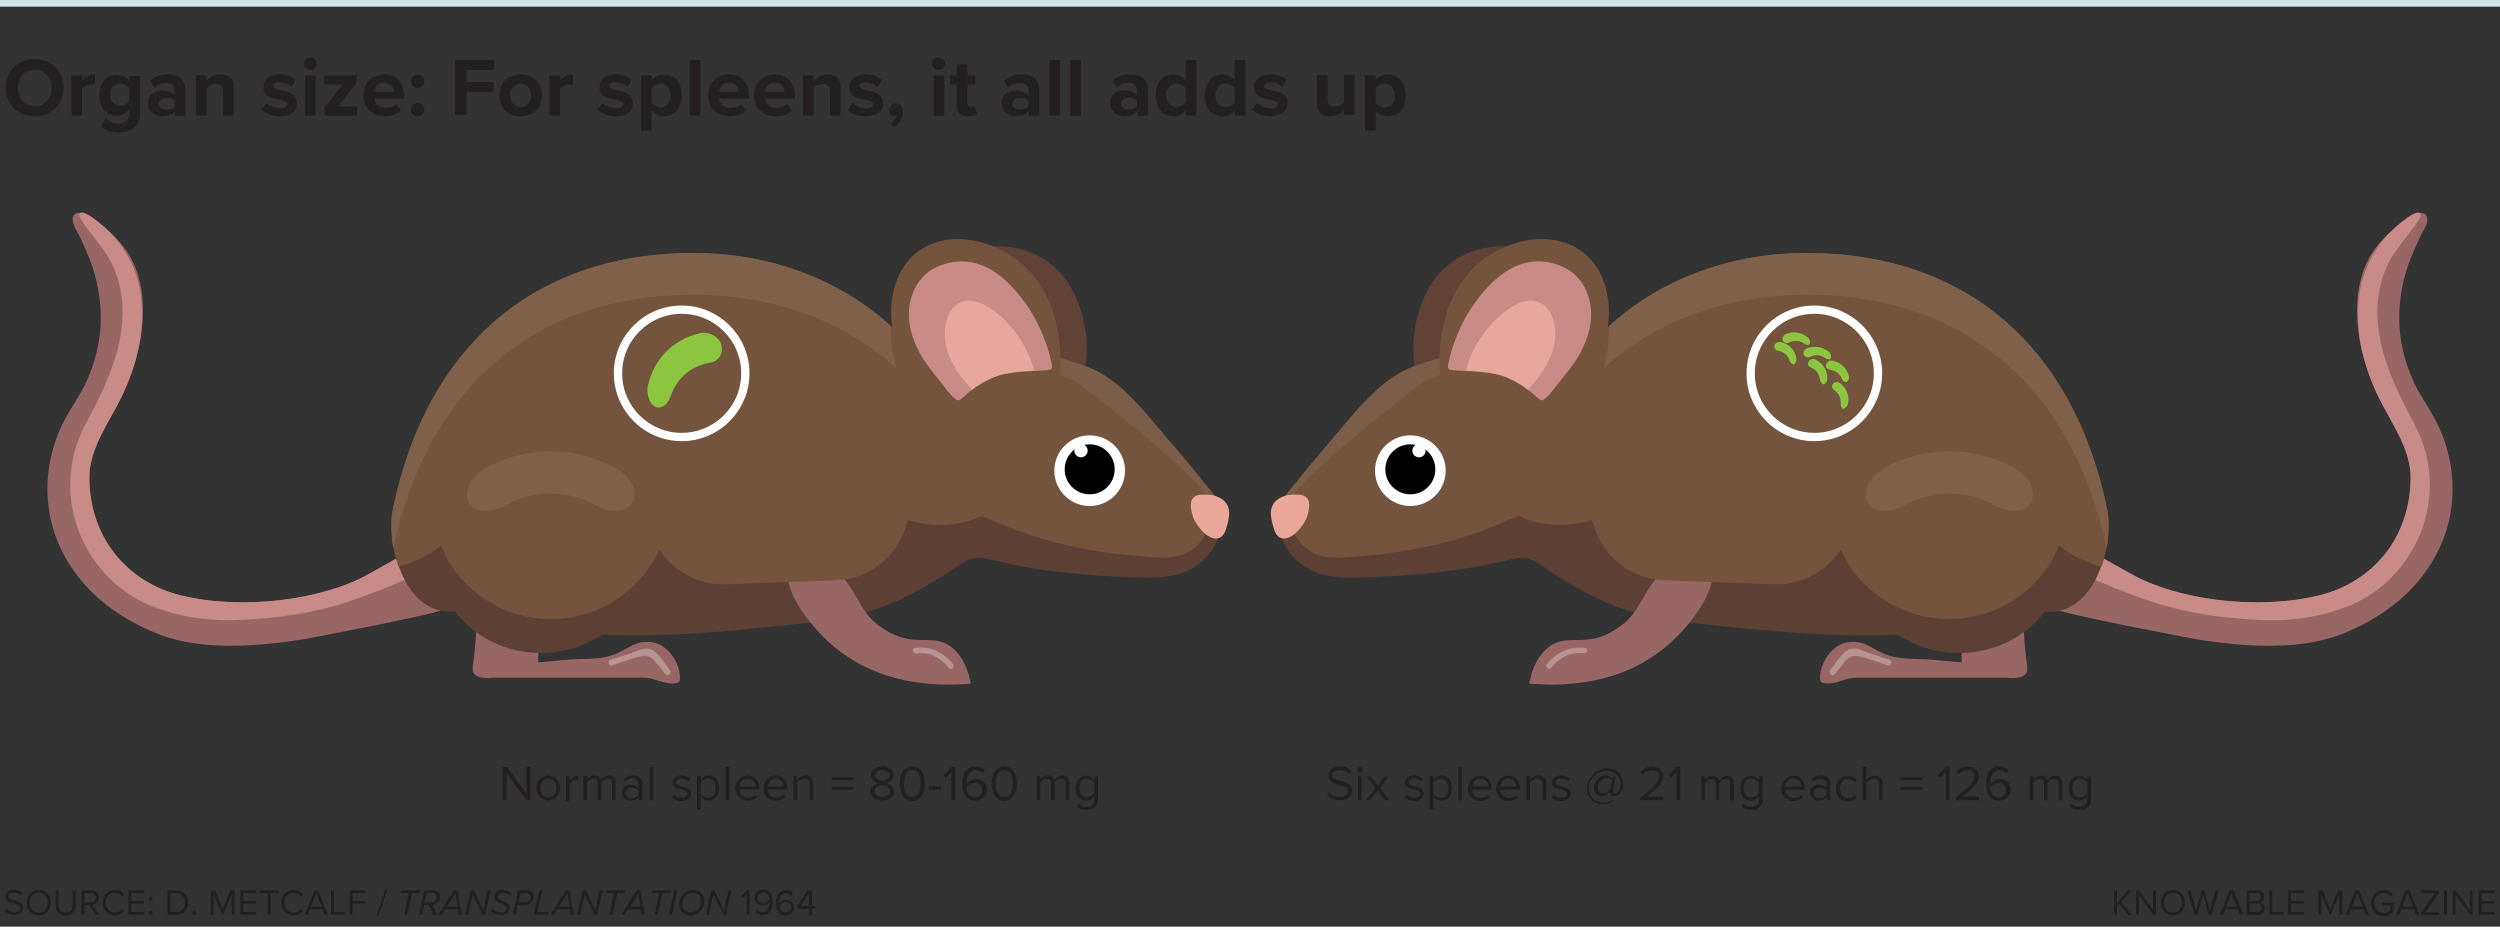 <?xml version="1.0" encoding="utf-8"?>
<!-- Generator: Adobe Illustrator 23.0.4, SVG Export Plug-In . SVG Version: 6.00 Build 0)  -->
<svg version="1.1" xmlns="http://www.w3.org/2000/svg" xmlns:xlink="http://www.w3.org/1999/xlink" x="0px" y="0px"
	 viewBox="0 0 750 278" style="enable-background:new 0 0 750 278;" xml:space="preserve">
<rect x="0" y="0" width="750" height="278" fill="#333333" stroke="none"/>
<style type="text/css">
	.st0{fill:#996666;}
	.st1{fill:#C98B88;}
	.st2{fill:#604237;}
	.st3{fill:#5C4036;}
	.st4{fill:#7B5E49;}
	.st5{fill:#74543D;}
	.st6{opacity:0.3;}
	.st7{fill:#FFFFFF;}
	.st8{fill:#826047;}
	.st9{fill:#806049;}
	.st10{fill:#E7A79E;}
	.st11{fill:#EAA799;}
	.st12{fill:#8CC63F;}
	.st13{fill:none;stroke:#FFFFFF;stroke-width:2.489;stroke-miterlimit:10;}
	.st14{fill:none;stroke:#D0E5E6;stroke-width:2;stroke-miterlimit:10;}
	.st15{fill:#231F20;}
</style>
<g id="image">
	<g id="right_mouse">
		<g id="base">
			<path class="st0" d="M727.9,64.7c-2-3.4-10.6,4.8-12,6.1c-4.6,4.2-7.3,9.8-8.3,16c-1.7,10.9,1.2,22.4,5.9,32.2
				c3.7,7.7,9.8,15.6,9.7,24.5c-0.2,18.1-11.6,31.1-27.4,35.1c-18.7,4.6-42.9,1.4-56.6-6.5l-17.2-9.6c0,0-5.1,20.2-5.1,20.2
				c-0.3,1.1,39.8,8.7,42.7,9.2c4.7,0.7,9.5,1.3,14.2,1.6c9.7,0.6,19.7,0.2,28.8-3.3c7.4-2.9,14.3-7.1,20-12.7
				c5.4-5.4,9.5-12,11.6-19.4c0.4-1.5,0.8-3,1-4.5c1.5-8.9,0-18.3-4-26.5c-2-4-4.7-7.7-6.7-11.7c-2-4.2-3.5-8.7-4.2-13.4
				c-0.2-1-0.3-2.1-0.4-3.1c-0.5-6.5,0.4-13.1,2.5-19.2c1-2.9,2.3-5.8,3.6-8.6C726.8,69.4,729,66.6,727.9,64.7z"/>
			<path class="st1" d="M726,63.9c1.8,1.1-7.1,9.8-9.6,15.3c-6.4,13.6-2.2,27.7,4,40.4c2.5,5.3,5.7,10.1,7.2,15.8
				c1.6,6,1.8,12.5,0.4,18.6c-2.6,11.5-10.6,21.8-21.2,26.8c-8.5,4-18.7,5.6-28,5.2c-9.9-0.4-19.4-1.5-29-4.2
				c-10.3-2.9-20-7.4-29.8-11.4l2-7.9l17.2,9.6c13.7,7.8,37.9,11.1,56.6,6.5c15.9-3.9,27.2-17,27.4-35.1c0.1-8.9-6-16.9-9.7-24.5
				c-4.7-9.8-7.3-20.5-5.6-31.4c1-6.2,3.7-11.7,8-16.8C716.9,69.6,724.2,62.7,726,63.9z"/>
			<path class="st0" d="M607.3,185.7c0,0-0.7,2.6,0.9,14.5c0.5,4.1-6,3.1-6,3.1c-8.1,0-16.2,0-24.4,0c-5.2,0-10.4,0-15.5,0
				c-1.8,0-3.6,0-5.4,0c-3.2,0-6.2,2.1-9.4,1.7c-0.5-0.1-1-0.2-1.3-0.6c-0.2-0.3-0.2-0.8-0.2-1.1c0.1-4.5,3.5-9.8,8.2-10.6
				c2.2-0.3,4.1-0.1,6.1,0.9c1.6,0.8,3,1.7,4.6,2.4c4.2,1.9,8.8,1.6,13.3,1.8c3.4,0.2,6.9,0.7,10.3,0.9v-5.9"/>
			<path class="st2" d="M470.2,109.4c-3.1,6-8.1,10.9-14,14.3c-6.5,3.8-15,7.4-22.6,3.3c-6.1-3.2-8.5-11.2-9.3-17.5
				c-1.1-7.9,0.6-16.8,4.7-23.7c6.6-11,20.4-14.7,32-9.7c0.2,0.1,0.5,0.2,0.7,0.3c10.1,4.8,13.1,16.6,11,26
				C472.2,104.9,471.3,107.2,470.2,109.4z"/>
			<path class="st3" d="M615.1,124.9c-7.5,0-14,7-17,17c-3.2-1-6.7-1.6-10.4-1.6c-7.4,0-14.3,2.4-19.6,6.3l-142-37.1
				c-6,1.7-9.5,4.5-13.5,9.4c-3.4,4.1-27.1,28.7-28.4,32.7c-2.8,8.5,3.2,17.8,11.4,20.4c4.5,1.4,9.2,1.4,13.9,1.2
				c9.9-0.3,20.1-1.1,30-2.6c5.1-0.8,10.2-2,15.3-3.1c4.7-0.9,7.6,2.2,11.3,4.6c6.4,4.1,13,7.8,20.1,10.3c9.3,3.3,19.3,4.3,29.1,5.3
				c17.4,1.8,36.5,3.6,54,2.7l0,0c5.2,3.4,11.5,5.5,18.4,5.5c10.8,0,20.2-5,25.8-12.5c0.5,0.1,1,0.1,1.6,0.1
				c10.3,0,17.5-11.9,17.5-28.1C632.5,150,617.2,124.9,615.1,124.9z"/>
		</g>
		<g id="coat">
			<path class="st0" d="M498.9,170.8c0,0-3.2,3.8-5.5,7.8c-2.1,3.6-3.6,6.5-6.8,8.9c-7.4,5.5-11.4,4.2-16.6,4.6
				c-9.7,0.8-11.2,13-11.2,13c0,0.1,6.3,0.3,6.7,0.3c17.4-0.1,31.9-6,42.5-20.1c2.7-3.6,5.8-8.6,5.7-13.3"/>
			<path class="st4" d="M386.6,156.5l50.5-36.2c-0.2-2-0.5-4.1-0.7-6.1c-0.2-1.4,0.4-7.4-1.5-7.6c-0.3,0-0.6,0-0.8,0.1
				c-1.3,0.4-2.6,0.8-3.9,1.2c-3.5,1.1-7,2.1-10.2,3.9c-2.8,1.6-5.4,3.6-7.8,5.9c-4.7,4.4-8.7,9.5-12.8,14.3c-3.4,4-6.8,7.9-10,12
				c-1.7,2.2-4.4,4.8-5.3,7.5c-1.9,6,1.7,5.6,1.7,5.6L386.6,156.5z"/>
			<path class="st5" d="M632,152.1c-10.1-48-42.1-76.2-90-76.2c-23.9,0-44.8,8.5-59.7,22.3c1.5-9.4-1.5-20.1-10.6-24.5
				c-0.2-0.1-0.5-0.2-0.7-0.3c-7.8-3.4-16.9-1.3-23.9,3c-7.4,4.6-12.1,12.2-14,20.7c-1,4.4-1.6,10-1,15.3c-2.3,0.8-4.4,1.8-6.3,3.1
				l0,0c-0.1,0.1-0.2,0.1-0.3,0.2c-1,0.7-1.9,1.4-2.8,2.2c-9.9,7.7-22.3,17.7-30.7,26c-3.7,3.7-6.8,8-5,13.4c1.1,3.1,3,6.1,5.8,7.9
				c4.4,2.9,9.8,2,14.8,1.7c5.5-0.4,11.1-1.1,16.5-2.1c8.7-1.6,18.6-4.4,27.5-8.4c1.4-0.5,2.7-1,3.9-1.7c3.5,1.8,7.8,2.8,12.6,2.8
				c3.4,0,6.6-0.6,9.4-1.5l0.6,1.6c2.7,9.2,11.1,16.2,21.2,16.5l32.9,1.2c8.3,0.3,15.7-3.9,20-10.4c5.5,12.2,18,20.8,32.5,20.8
				c15,0,27.8-9.1,33-22c3.7,2.9,8.1,5.1,12.8,6.3C632.5,163.5,633.3,158.2,632,152.1z"/>
			<g class="st6">
				<g>
					<path class="st7" d="M465.3,200.4c2.4-3,5.9-5,9.8-4.4c1,0.2,1.5-1.5,0.4-1.6c-4.5-0.6-8.6,1.3-11.4,4.8
						C463.4,200,464.6,201.2,465.3,200.4L465.3,200.4z"/>
				</g>
			</g>
			<g class="st6">
				<g>
					<path class="st7" d="M550.4,202.3c0.9-1.1,1.8-2.2,2.7-3.4c1.4-1.7,2.4-2.4,4.7-2c2.8,0.6,5.7,1.8,8.5,2.7
						c1.1,0.3,1.6-1.4,0.5-1.7c-2-0.7-4.1-1.3-6.1-2c-1.5-0.5-3.4-1.5-5.1-1.3c-2.7,0.3-4.9,4.5-6.5,6.4
						C548.4,201.9,549.6,203.2,550.4,202.3L550.4,202.3z"/>
				</g>
			</g>
		</g>
		<g id="hip">
			<path class="st8" d="M598.5,151.7c-8.4-4.9-18.9-4.9-27.4,0c-3.3,1.8-7.6,2.3-10.2-0.1l0,0c-2.6-2.3-1.2-7.9,3.9-10.9
				c12.3-7.1,27.7-7.1,40,0c5.1,2.9,6.4,8.6,3.9,10.9c0,0,0,0,0,0C606.1,154,601.7,153.5,598.5,151.7z"/>
		</g>
		<g id="back_hi">
			<path class="st9" d="M632,152.1c-10.1-48-42.1-76.2-90-76.2c-23.8,0-44.5,8.4-59.3,22c0.1,4.3-0.5,8.5-1.6,12.6
				c15-13.8,36.3-22.1,60.9-22.1c47.9,0,79.9,28.2,90,76.2C632.6,161.1,632.8,155.8,632,152.1z"/>
		</g>
		<g id="ear">
			<path class="st1" d="M434.5,110.5c0-0.1-0.1-0.1-0.1-0.2c-0.2-0.6,0.4-2.2,0.5-2.8c0.4-1.8,0.9-3.6,1.6-5.3
				c1.9-5.3,4.8-10.3,8.5-14.6c5.9-6.9,13.9-11.9,23.7-7.6c4.9,2.1,7.8,6.7,8.5,12c0.7,5.4-1.2,10.9-4.1,15.6
				c-1.5,2.3-3.2,4.5-4.9,6.5c-0.9,1.1-4.3,6-5.7,6c-0.7,0-2.4-1.9-3.1-2.4c-1.1-0.8-2.3-1.7-3.5-2.4c-2.2-1.4-4.6-2.5-7.1-3
				c-4.1-0.9-8.3-0.9-12.5-1.2C435.6,111,434.9,111.1,434.5,110.5z"/>
			<path class="st10" d="M439.8,111.2c1.7-7.8,8.8-17.5,16.4-20.4c2.6-1,5.2-0.8,7.3,1c2,1.7,2.7,4.4,3,6.9c0.6,7.3-3.4,13-8.1,18.2
				c0,0-3-2.7-8.2-4.4C445.9,111.2,439.8,111.2,439.8,111.2z"/>
		</g>
		<g id="nose_eye">
			<path class="st11" d="M391.3,148.8c-0.6-0.3-1.2-0.4-2-0.4c-4.3-0.3-8.6,1.6-8,6.5c0.2,1.5,0.6,3,1.1,4.4c1.2,3.1,4,2.7,6.2,0.7
				c1.3-1.2,2.4-2.6,3.2-4.2C392.6,153.8,393.7,149.9,391.3,148.8z"/>
			<circle class="st7" cx="423.1" cy="141.2" r="10.6"/>
			<circle cx="423.1" cy="140.8" r="7.5"/>
			<circle class="st7" cx="425.7" cy="135.2" r="2"/>
		</g>
	</g>
	<g id="left_mouse">
		<path class="st0" d="M22.1,64.7c2-3.4,10.6,4.8,12,6.1c4.6,4.2,7.3,9.8,8.3,16c1.7,10.9-1.2,22.4-5.9,32.2
			c-3.7,7.7-9.8,15.6-9.7,24.5c0.2,18.1,11.6,31.1,27.4,35.1c18.7,4.6,42.9,1.4,56.6-6.5l17.2-9.6c0,0,5.1,20.2,5.1,20.2
			c0.3,1.1-39.8,8.7-42.7,9.2c-4.7,0.7-9.5,1.3-14.2,1.6c-9.7,0.6-19.7,0.2-28.8-3.3c-7.4-2.9-14.3-7.1-20-12.7
			c-5.4-5.4-9.5-12-11.6-19.4c-0.4-1.5-0.8-3-1-4.5c-1.5-8.9,0-18.3,4-26.5c2-4,4.7-7.7,6.7-11.7c2-4.2,3.5-8.7,4.2-13.4
			c0.2-1,0.3-2.1,0.4-3.1c0.5-6.5-0.4-13.1-2.5-19.2c-1-2.9-2.3-5.8-3.6-8.6C23.2,69.4,21,66.6,22.1,64.7z"/>
		<path class="st1" d="M24,63.9c-1.8,1.1,7.1,9.8,9.6,15.3c6.4,13.6,2.2,27.7-4,40.4c-2.5,5.3-5.7,10.1-7.2,15.8
			c-1.6,6-1.8,12.5-0.4,18.6c2.6,11.5,10.6,21.8,21.2,26.8c8.5,4,18.7,5.6,28,5.2c9.9-0.4,19.4-1.5,29-4.2
			c10.3-2.9,20-7.4,29.8-11.4l-2-7.9l-17.2,9.6c-13.7,7.8-37.9,11.1-56.6,6.5c-15.9-3.9-27.2-17-27.4-35.1c-0.1-8.9,6-16.9,9.7-24.5
			c4.7-9.8,7.3-20.5,5.6-31.4c-1-6.2-3.7-11.7-8-16.8C33.1,69.6,25.8,62.7,24,63.9z"/>
		<path class="st0" d="M142.7,185.7c0,0,0.7,2.6-0.9,14.5c-0.5,4.1,6,3.1,6,3.1c8.1,0,16.2,0,24.4,0c5.2,0,10.4,0,15.5,0
			c1.8,0,3.6,0,5.4,0c3.2,0,6.2,2.1,9.4,1.7c0.5-0.1,1-0.2,1.3-0.6c0.2-0.3,0.2-0.8,0.2-1.1c-0.1-4.5-3.5-9.8-8.2-10.6
			c-2.2-0.3-4.1-0.1-6.1,0.9c-1.6,0.8-3,1.7-4.6,2.4c-4.2,1.9-8.8,1.6-13.3,1.8c-3.4,0.2-6.9,0.7-10.3,0.9v-5.9"/>
		<path class="st2" d="M279.8,109.4c3.1,6,8.1,10.9,14,14.3c6.5,3.8,15,7.4,22.6,3.3c6.1-3.2,8.5-11.2,9.3-17.5
			c1.1-7.9-0.6-16.8-4.7-23.7c-6.6-11-20.4-14.7-32-9.7c-0.2,0.1-0.5,0.2-0.7,0.3c-10.1,4.8-13.1,16.6-11,26
			C277.8,104.9,278.7,107.2,279.8,109.4z"/>
		<path class="st3" d="M134.9,124.9c7.5,0,14,7,17,17c3.2-1,6.7-1.6,10.4-1.6c7.4,0,14.3,2.4,19.6,6.3l142-37.1
			c6,1.7,9.5,4.5,13.5,9.4c3.4,4.1,27.1,28.7,28.4,32.7c2.8,8.5-3.2,17.8-11.4,20.4c-4.5,1.4-9.2,1.4-13.9,1.2
			c-9.9-0.3-20.1-1.1-30-2.6c-5.1-0.8-10.2-2-15.3-3.1c-4.7-0.9-7.6,2.2-11.3,4.6c-6.4,4.1-13,7.8-20.1,10.3
			c-9.3,3.3-19.3,4.3-29.1,5.3c-17.4,1.8-36.5,3.6-54,2.7l0,0c-5.2,3.4-11.5,5.5-18.4,5.5c-10.8,0-20.2-5-25.8-12.5
			c-0.5,0.1-1,0.1-1.6,0.1c-10.3,0-17.5-11.9-17.5-28.1C117.5,150,132.8,124.9,134.9,124.9z"/>
		<path class="st0" d="M251.1,170.8c0,0,3.2,3.8,5.5,7.8c2.1,3.6,3.6,6.5,6.8,8.9c7.4,5.5,11.4,4.2,16.6,4.6
			c9.7,0.8,11.2,13,11.2,13c0,0.1-6.3,0.3-6.7,0.3c-17.4-0.1-31.9-6-42.5-20.1c-2.7-3.6-5.8-8.6-5.7-13.3"/>
		<path class="st4" d="M363.4,156.5l-50.5-36.2c0.2-2,0.5-4.1,0.7-6.1c0.2-1.4-0.4-7.4,1.5-7.6c0.3,0,0.6,0,0.8,0.1
			c1.3,0.4,2.6,0.8,3.9,1.2c3.5,1.1,7,2.1,10.2,3.9c2.8,1.6,5.4,3.6,7.8,5.9c4.7,4.4,8.7,9.5,12.8,14.3c3.4,4,6.8,7.9,10,12
			c1.7,2.2,4.4,4.8,5.3,7.5c1.9,6-1.7,5.6-1.7,5.6L363.4,156.5z"/>
		<path class="st5" d="M118,152.1c10.1-48,42.1-76.2,90-76.2c23.9,0,44.8,8.5,59.7,22.3c-1.5-9.4,1.5-20.1,10.6-24.5
			c0.2-0.1,0.5-0.2,0.7-0.3c7.8-3.4,16.9-1.3,23.9,3c7.4,4.6,12.1,12.2,14,20.7c1,4.4,1.6,10,1,15.3c2.3,0.8,4.4,1.8,6.3,3.1l0,0
			c0.1,0.1,0.2,0.1,0.3,0.2c1,0.7,1.9,1.4,2.8,2.2c9.9,7.7,22.3,17.7,30.7,26c3.7,3.7,6.8,8,5,13.4c-1.1,3.1-3,6.1-5.8,7.9
			c-4.4,2.9-9.8,2-14.8,1.7c-5.5-0.4-11.1-1.1-16.5-2.1c-8.7-1.6-18.6-4.4-27.5-8.4c-1.4-0.5-2.7-1-3.9-1.7
			c-3.5,1.8-7.8,2.8-12.6,2.8c-3.4,0-6.6-0.6-9.4-1.5l-0.6,1.6c-2.7,9.2-11.1,16.2-21.2,16.5l-32.9,1.2c-8.3,0.3-15.7-3.9-20-10.4
			c-5.5,12.2-18,20.8-32.5,20.8c-15,0-27.8-9.1-33-22c-3.7,2.9-8.1,5.1-12.8,6.3C117.5,163.5,116.7,158.2,118,152.1z"/>
		<g class="st6">
			<g>
				<path class="st7" d="M285.9,199.2c-2.8-3.5-6.9-5.5-11.4-4.8c-1.1,0.2-0.6,1.8,0.4,1.6c3.9-0.6,7.4,1.4,9.8,4.4
					C285.4,201.2,286.6,200,285.9,199.2L285.9,199.2z"/>
			</g>
		</g>
		<g class="st6">
			<g>
				<path class="st7" d="M200.9,201c-1.5-1.9-3.7-6.1-6.5-6.4c-1.5-0.2-3.2,0.7-4.6,1.2c-2.2,0.7-4.4,1.4-6.6,2.1
					c-1.1,0.3-0.6,2.1,0.5,1.7c2.8-0.9,5.6-2.1,8.5-2.7c2-0.4,3.2,0.1,4.4,1.6c1,1.2,2,2.5,3,3.7C200.4,203.2,201.6,201.9,200.9,201
					L200.9,201z"/>
			</g>
		</g>
		<path class="st8" d="M151.5,151.7c8.4-4.9,18.9-4.9,27.4,0c3.3,1.8,7.6,2.3,10.2-0.1l0,0c2.6-2.3,1.2-7.9-3.9-10.9
			c-12.3-7.1-27.7-7.1-40,0c-5.1,2.9-6.4,8.6-3.9,10.9c0,0,0,0,0,0C143.9,154,148.3,153.5,151.5,151.7z"/>
		<path class="st9" d="M118,152.1c10.1-48,42.1-76.2,90-76.2c23.8,0,44.5,8.4,59.3,22c-0.1,4.3,0.5,8.5,1.6,12.6
			c-15-13.8-36.3-22.1-60.9-22.1c-47.9,0-79.9,28.2-90,76.2C117.4,161.1,117.2,155.8,118,152.1z"/>
		<path class="st1" d="M315.5,110.5c0-0.1,0.1-0.1,0.1-0.2c0.2-0.6-0.4-2.2-0.5-2.8c-0.4-1.8-0.9-3.6-1.6-5.3
			c-1.9-5.3-4.8-10.3-8.5-14.6c-5.9-6.9-13.9-11.9-23.7-7.6c-4.9,2.1-7.8,6.7-8.5,12c-0.7,5.4,1.2,10.9,4.1,15.6
			c1.5,2.3,3.2,4.5,4.9,6.5c0.9,1.1,4.3,6,5.7,6c0.7,0,2.4-1.9,3.1-2.4c1.1-0.8,2.3-1.7,3.5-2.4c2.2-1.4,4.6-2.5,7.1-3
			c4.1-0.9,8.3-0.9,12.5-1.2C314.4,111,315.1,111.1,315.5,110.5z"/>
		<path class="st10" d="M310.2,111.2c-1.7-7.8-8.8-17.5-16.4-20.4c-2.6-1-5.2-0.8-7.3,1c-2,1.7-2.7,4.4-3,6.9
			c-0.6,7.3,3.4,13,8.1,18.2c0,0,3-2.7,8.2-4.4C304.1,111.2,310.2,111.2,310.2,111.2z"/>
		<path class="st11" d="M358.7,148.8c0.6-0.3,1.2-0.4,2-0.4c4.3-0.3,8.6,1.6,8,6.5c-0.2,1.5-0.6,3-1.1,4.4c-1.2,3.1-4,2.7-6.2,0.7
			c-1.3-1.2-2.4-2.6-3.2-4.2C357.4,153.8,356.3,149.9,358.7,148.8z"/>
		<circle class="st7" cx="326.9" cy="141.2" r="10.6"/>
		<circle cx="326.9" cy="140.8" r="7.5"/>
		<circle class="st7" cx="324.3" cy="135.2" r="2"/>
	</g>
	<g id="spleens">
		<g>
			<path class="st12" d="M201.2,118.9c1.8-5.5,6.2-9.2,11.9-10.1c2.1-0.3,3.8-2.2,3.4-4.8c0,0,0,0,0,0c-0.3-2.6-3.5-4.8-6.7-4
				c-7.9,1.9-13.6,7.7-15.4,15.6c-0.7,3.2,0.9,6.3,2.7,6.6c0,0,0,0,0,0C198.9,122.6,200.5,120.9,201.2,118.9z"/>
		</g>
		<circle class="st13" cx="204.5" cy="112" r="19.1"/>
		<circle class="st13" cx="544.3" cy="112" r="19.1"/>
		<g>
			<path class="st12" d="M536.9,108.2c-0.5-1.6-1.9-2.8-3.6-3c-0.6-0.1-1.1-0.7-1-1.4l0,0c0.1-0.8,1.1-1.4,2-1.2
				c2.4,0.6,4.1,2.3,4.6,4.7c0.2,0.9-0.3,1.9-0.8,2l0,0C537.6,109.3,537.1,108.8,536.9,108.2z"/>
		</g>
		<g>
			<path class="st12" d="M552.2,121.2c0.2-1.7-0.6-3.3-2-4.2c-0.5-0.3-0.8-1.1-0.4-1.7c0,0,0,0,0,0c0.4-0.7,1.5-0.9,2.3-0.3
				c1.9,1.5,2.8,3.8,2.3,6.1c-0.2,0.9-1,1.6-1.5,1.5c0,0,0,0,0,0C552.4,122.5,552.2,121.8,552.2,121.2z"/>
		</g>
		<g>
			<path class="st12" d="M541.3,103.1c-1.4-1-3.1-1.1-4.7-0.3c-0.6,0.3-1.3,0.1-1.7-0.5c0,0,0,0,0,0c-0.4-0.7,0-1.8,0.9-2.1
				c2.2-0.9,4.6-0.5,6.5,1c0.7,0.6,0.9,1.7,0.5,2.1l0,0C542.5,103.6,541.9,103.5,541.3,103.1z"/>
		</g>
		<g>
			<path class="st12" d="M547.6,107.4c-1.4-1-3.1-1.1-4.7-0.3c-0.6,0.3-1.3,0.1-1.7-0.5l0,0c-0.4-0.7,0-1.8,0.9-2.1
				c2.2-0.9,4.6-0.5,6.5,1c0.7,0.6,0.9,1.7,0.5,2.1c0,0,0,0,0,0C548.8,107.9,548.1,107.8,547.6,107.4z"/>
		</g>
		<g>
			<path class="st12" d="M552.6,113.7c-0.6-1.6-2-2.6-3.7-2.8c-0.6-0.1-1.2-0.6-1.1-1.4l0,0c0.1-0.8,1-1.5,1.9-1.3
				c2.4,0.4,4.2,2.1,4.9,4.4c0.3,0.9-0.2,1.9-0.7,2l0,0C553.3,114.7,552.8,114.2,552.6,113.7z"/>
		</g>
		<g>
			<path class="st12" d="M546,113.9c-0.2-1.7-1.2-3.1-2.8-3.7c-0.6-0.2-1-0.9-0.7-1.6c0,0,0,0,0,0c0.3-0.7,1.3-1.2,2.2-0.7
				c2.2,1.1,3.5,3.1,3.5,5.6c0,1-0.7,1.8-1.2,1.8c0,0,0,0,0,0C546.4,115.1,546.1,114.5,546,113.9z"/>
		</g>
	</g>
</g>
<g id="text">
	<line class="st14" x1="0" y1="1" x2="750" y2="1"/>
	<g>
		<path class="st15" d="M10.4,17.7c5,0,8.7,3.6,8.7,8.6c0,5-3.7,8.6-8.7,8.6c-5,0-8.7-3.6-8.7-8.6C1.7,21.3,5.3,17.7,10.4,17.7z
			 M10.4,20.9c-3.1,0-5,2.3-5,5.5c0,3.1,2,5.5,5,5.5s5.1-2.4,5.1-5.5C15.4,23.2,13.4,20.9,10.4,20.9z"/>
		<path class="st15" d="M21.5,22.6h3.2v1.6c0.8-1.1,2.3-1.9,3.8-1.9v3.1c-0.2-0.1-0.5-0.1-0.9-0.1c-1,0-2.4,0.6-3,1.3v8h-3.2V22.6z"
			/>
		<path class="st15" d="M31.7,35.5c1,1.1,2.2,1.5,3.8,1.5s3.3-0.7,3.3-3v-1.2c-1,1.2-2.2,1.9-3.7,1.9c-3,0-5.3-2.1-5.3-6.1
			c0-3.9,2.3-6.1,5.3-6.1c1.5,0,2.8,0.6,3.7,1.8v-1.5H42v11.2c0,4.6-3.5,5.7-6.5,5.7c-2.1,0-3.7-0.5-5.2-1.8L31.7,35.5z M38.8,26.5
			c-0.5-0.8-1.7-1.4-2.7-1.4c-1.8,0-3,1.2-3,3.3c0,2.1,1.2,3.3,3,3.3c1,0,2.2-0.6,2.7-1.4V26.5z"/>
		<path class="st15" d="M52.4,33.4c-0.8,1-2.2,1.5-3.8,1.5c-1.9,0-4.2-1.3-4.2-4c0-2.8,2.3-3.8,4.2-3.8c1.6,0,3,0.5,3.8,1.5v-1.7
			c0-1.2-1-2-2.6-2c-1.3,0-2.5,0.5-3.5,1.4L45,24.2c1.5-1.3,3.4-1.9,5.3-1.9c2.7,0,5.3,1.1,5.3,4.6v7.8h-3.2V33.4z M52.4,30.3
			c-0.5-0.7-1.5-1-2.5-1c-1.2,0-2.3,0.7-2.3,1.8c0,1.1,1,1.8,2.3,1.8c1,0,2-0.3,2.5-1V30.3z"/>
		<path class="st15" d="M66.9,27.4c0-1.7-0.9-2.2-2.2-2.2c-1.2,0-2.2,0.7-2.7,1.4v8.1h-3.2V22.6h3.2v1.6c0.8-0.9,2.2-1.9,4.2-1.9
			c2.6,0,3.9,1.5,3.9,3.8v8.5h-3.2V27.4z"/>
		<path class="st15" d="M79.9,30.9c0.9,0.8,2.7,1.6,4.2,1.6c1.4,0,2-0.5,2-1.2c0-0.9-1-1.1-2.4-1.4c-2.1-0.4-4.7-0.9-4.7-3.8
			c0-2,1.8-3.8,4.9-3.8c2,0,3.7,0.7,4.8,1.6l-1.2,2.2c-0.7-0.8-2.1-1.4-3.6-1.4c-1.1,0-1.9,0.4-1.9,1.1c0,0.7,1,1,2.3,1.3
			c2.1,0.4,4.8,0.9,4.8,3.9c0,2.2-1.9,3.9-5.2,3.9c-2.1,0-4.1-0.7-5.4-1.9L79.9,30.9z"/>
		<path class="st15" d="M91.2,19.1c0-1,0.9-1.9,1.9-1.9c1,0,1.9,0.9,1.9,1.9c0,1-0.8,1.9-1.9,1.9C92.1,21,91.2,20.2,91.2,19.1z
			 M91.5,22.6h3.2v12.1h-3.2V22.6z"/>
		<path class="st15" d="M97.3,32.3l5.4-6.9h-5.4v-2.8h9.7v2.3l-5.5,7h5.6v2.8h-9.8V32.3z"/>
		<path class="st15" d="M115.3,22.3c3.6,0,6,2.7,6,6.6v0.7h-9c0.2,1.5,1.4,2.8,3.5,2.8c1.1,0,2.5-0.4,3.2-1.2l1.4,2
			c-1.2,1.1-3.1,1.7-5,1.7c-3.7,0-6.4-2.5-6.4-6.3C109,25.1,111.6,22.3,115.3,22.3z M112.3,27.5h5.9c-0.1-1.1-0.9-2.7-3-2.7
			C113.3,24.8,112.5,26.3,112.3,27.5z"/>
		<path class="st15" d="M125.3,22.4c1.1,0,2,0.9,2,2c0,1.1-0.9,2-2,2s-2-0.9-2-2C123.2,23.3,124.2,22.4,125.3,22.4z M125.3,30.9
			c1.1,0,2,0.9,2,2s-0.9,2-2,2s-2-0.9-2-2S124.2,30.9,125.3,30.9z"/>
		<path class="st15" d="M136.4,18h11.8v3h-8.2v3.6h8.1v3h-8.1v6.9h-3.5V18z"/>
		<path class="st15" d="M149.8,28.6c0-3.4,2.4-6.3,6.4-6.3c4,0,6.4,2.9,6.4,6.3c0,3.4-2.4,6.3-6.4,6.3
			C152.2,35,149.8,32.1,149.8,28.6z M159.3,28.6c0-1.9-1.1-3.5-3.1-3.5c-2,0-3.1,1.6-3.1,3.5c0,1.9,1.1,3.5,3.1,3.5
			C158.2,32.1,159.3,30.5,159.3,28.6z"/>
		<path class="st15" d="M164.9,22.6h3.2v1.6c0.8-1.1,2.3-1.9,3.8-1.9v3.1c-0.2-0.1-0.5-0.1-0.9-0.1c-1,0-2.4,0.6-3,1.3v8h-3.2V22.6z
			"/>
		<path class="st15" d="M180.7,30.9c0.9,0.8,2.7,1.6,4.2,1.6c1.4,0,2-0.5,2-1.2c0-0.9-1-1.1-2.4-1.4c-2.1-0.4-4.7-0.9-4.7-3.8
			c0-2,1.8-3.8,4.9-3.8c2,0,3.7,0.7,4.8,1.6l-1.2,2.2c-0.7-0.8-2.1-1.4-3.6-1.4c-1.1,0-1.9,0.4-1.9,1.1c0,0.7,1,1,2.3,1.3
			c2.1,0.4,4.8,0.9,4.8,3.9c0,2.2-1.9,3.9-5.2,3.9c-2.1,0-4.1-0.7-5.4-1.9L180.7,30.9z"/>
		<path class="st15" d="M192.3,39.2V22.6h3.2v1.5c0.9-1.2,2.2-1.8,3.7-1.8c3.1,0,5.3,2.3,5.3,6.3c0,4-2.2,6.3-5.3,6.3
			c-1.4,0-2.7-0.6-3.7-1.8v6.1H192.3z M198.2,25.1c-1,0-2.2,0.6-2.7,1.4v4.3c0.5,0.7,1.7,1.4,2.7,1.4c1.8,0,3-1.4,3-3.5
			C201.2,26.5,200,25.1,198.2,25.1z"/>
		<path class="st15" d="M206.9,18h3.2v16.7h-3.2V18z"/>
		<path class="st15" d="M218.7,22.3c3.6,0,6,2.7,6,6.6v0.7h-9c0.2,1.5,1.4,2.8,3.5,2.8c1.1,0,2.5-0.4,3.2-1.2l1.4,2
			c-1.2,1.1-3.1,1.7-5,1.7c-3.7,0-6.4-2.5-6.4-6.3C212.4,25.1,215,22.3,218.7,22.3z M215.7,27.5h5.9c-0.1-1.1-0.9-2.7-3-2.7
			C216.7,24.8,215.9,26.3,215.7,27.5z"/>
		<path class="st15" d="M232.5,22.3c3.6,0,6,2.7,6,6.6v0.7h-9c0.2,1.5,1.4,2.8,3.5,2.8c1.1,0,2.4-0.4,3.2-1.2l1.4,2
			c-1.2,1.1-3.1,1.7-5,1.7c-3.7,0-6.4-2.5-6.4-6.3C226.3,25.1,228.8,22.3,232.5,22.3z M229.5,27.5h5.9c-0.1-1.1-0.9-2.7-3-2.7
			C230.5,24.8,229.7,26.3,229.5,27.5z"/>
		<path class="st15" d="M249,27.4c0-1.7-0.9-2.2-2.2-2.2c-1.2,0-2.2,0.7-2.7,1.4v8.1h-3.2V22.6h3.2v1.6c0.8-0.9,2.2-1.9,4.2-1.9
			c2.6,0,3.9,1.5,3.9,3.8v8.5H249V27.4z"/>
		<path class="st15" d="M255.7,30.9c0.9,0.8,2.7,1.6,4.2,1.6c1.4,0,2-0.5,2-1.2c0-0.9-1-1.1-2.4-1.4c-2.1-0.4-4.7-0.9-4.7-3.8
			c0-2,1.8-3.8,4.9-3.8c2,0,3.7,0.7,4.8,1.6l-1.2,2.2c-0.7-0.8-2.1-1.4-3.6-1.4c-1.1,0-1.9,0.4-1.9,1.1c0,0.7,1,1,2.3,1.3
			c2.1,0.4,4.8,0.9,4.8,3.9c0,2.2-1.9,3.9-5.2,3.9c-2.1,0-4.1-0.7-5.4-1.9L255.7,30.9z"/>
		<path class="st15" d="M267.1,37c0.8-0.4,1.7-1.4,1.9-2.3c-0.1,0-0.3,0.1-0.5,0.1c-0.9,0-1.7-0.7-1.7-1.8c0-1.1,0.9-2,1.9-2
			c1.2,0,2.2,0.9,2.2,2.5c0,1.9-1,3.5-2.6,4.6L267.1,37z"/>
		<path class="st15" d="M279.7,19.1c0-1,0.9-1.9,1.9-1.9c1,0,1.9,0.9,1.9,1.9c0,1-0.8,1.9-1.9,1.9C280.6,21,279.7,20.2,279.7,19.1z
			 M280.1,22.6h3.2v12.1h-3.2V22.6z"/>
		<path class="st15" d="M287,31.7v-6.3h-2v-2.8h2v-3.3h3.2v3.3h2.4v2.8h-2.4v5.4c0,0.8,0.4,1.3,1.1,1.3c0.5,0,0.9-0.2,1.1-0.4
			l0.7,2.4c-0.5,0.4-1.3,0.8-2.6,0.8C288.2,35,287,33.8,287,31.7z"/>
		<path class="st15" d="M308.5,33.4c-0.8,1-2.2,1.5-3.8,1.5c-1.9,0-4.2-1.3-4.2-4c0-2.8,2.3-3.8,4.2-3.8c1.6,0,3,0.5,3.8,1.5v-1.7
			c0-1.2-1-2-2.6-2c-1.3,0-2.5,0.5-3.5,1.4l-1.2-2.1c1.5-1.3,3.4-1.9,5.3-1.9c2.7,0,5.3,1.1,5.3,4.6v7.8h-3.2V33.4z M308.5,30.3
			c-0.5-0.7-1.5-1-2.5-1c-1.2,0-2.3,0.7-2.3,1.8c0,1.1,1,1.8,2.3,1.8c1,0,2-0.3,2.5-1V30.3z"/>
		<path class="st15" d="M314.8,18h3.2v16.7h-3.2V18z"/>
		<path class="st15" d="M321.1,18h3.2v16.7h-3.2V18z"/>
		<path class="st15" d="M341.1,33.4c-0.8,1-2.2,1.5-3.8,1.5c-1.9,0-4.2-1.3-4.2-4c0-2.8,2.3-3.8,4.2-3.8c1.6,0,3,0.5,3.8,1.5v-1.7
			c0-1.2-1-2-2.6-2c-1.3,0-2.5,0.5-3.5,1.4l-1.2-2.1c1.5-1.3,3.4-1.9,5.3-1.9c2.7,0,5.3,1.1,5.3,4.6v7.8h-3.2V33.4z M341.1,30.3
			c-0.5-0.7-1.5-1-2.5-1c-1.2,0-2.3,0.7-2.3,1.8c0,1.1,1,1.8,2.3,1.8c1,0,2-0.3,2.5-1V30.3z"/>
		<path class="st15" d="M355.7,33.1c-1,1.2-2.3,1.8-3.7,1.8c-3,0-5.3-2.3-5.3-6.3c0-3.9,2.3-6.3,5.3-6.3c1.4,0,2.8,0.6,3.7,1.8V18
			h3.2v16.7h-3.2V33.1z M355.7,26.5c-0.6-0.8-1.7-1.4-2.8-1.4c-1.8,0-3,1.4-3,3.5c0,2.1,1.2,3.5,3,3.5c1.1,0,2.2-0.6,2.8-1.4V26.5z"
			/>
		<path class="st15" d="M370.4,33.1c-1,1.2-2.3,1.8-3.7,1.8c-3,0-5.3-2.3-5.3-6.3c0-3.9,2.3-6.3,5.3-6.3c1.4,0,2.8,0.6,3.7,1.8V18
			h3.2v16.7h-3.2V33.1z M370.4,26.5c-0.6-0.8-1.7-1.4-2.8-1.4c-1.8,0-3,1.4-3,3.5c0,2.1,1.2,3.5,3,3.5c1.1,0,2.2-0.6,2.8-1.4V26.5z"
			/>
		<path class="st15" d="M377.1,30.9c0.9,0.8,2.7,1.6,4.2,1.6c1.4,0,2-0.5,2-1.2c0-0.9-1-1.1-2.4-1.4c-2.1-0.4-4.7-0.9-4.7-3.8
			c0-2,1.8-3.8,4.9-3.8c2,0,3.7,0.7,4.8,1.6l-1.2,2.2c-0.7-0.8-2.1-1.4-3.6-1.4c-1.1,0-1.9,0.4-1.9,1.1c0,0.7,1,1,2.3,1.3
			c2.1,0.4,4.8,0.9,4.8,3.9c0,2.2-1.9,3.9-5.2,3.9c-2.1,0-4.1-0.7-5.4-1.9L377.1,30.9z"/>
		<path class="st15" d="M403.2,33.1c-0.8,0.9-2.3,1.8-4.2,1.8c-2.6,0-3.9-1.4-3.9-3.8v-8.6h3.2v7.3c0,1.7,0.9,2.2,2.2,2.2
			c1.2,0,2.2-0.7,2.7-1.4v-8.2h3.2v12.1h-3.2V33.1z"/>
		<path class="st15" d="M409.5,39.2V22.6h3.2v1.5c0.9-1.2,2.2-1.8,3.7-1.8c3.1,0,5.3,2.3,5.3,6.3c0,4-2.2,6.3-5.3,6.3
			c-1.4,0-2.7-0.6-3.7-1.8v6.1H409.5z M415.4,25.1c-1,0-2.2,0.6-2.7,1.4v4.3c0.5,0.7,1.7,1.4,2.7,1.4c1.8,0,3-1.4,3-3.5
			C418.5,26.5,417.3,25.1,415.4,25.1z"/>
	</g>
	<g>
		<path class="st15" d="M635.8,271.1l-0.7,0.8v2.5h-0.9v-7.3h0.9v3.8l3.2-3.8h1.1l-3.1,3.5l3.3,3.9h-1.1L635.8,271.1z"/>
		<path class="st15" d="M641.7,268.5v5.9h-0.9v-7.3h0.9l4.2,5.8v-5.8h0.9v7.3h-0.9L641.7,268.5z"/>
		<path class="st15" d="M651.9,267c2.2,0,3.6,1.6,3.6,3.8s-1.5,3.8-3.6,3.8c-2.2,0-3.6-1.6-3.6-3.8S649.7,267,651.9,267z
			 M651.9,267.8c-1.6,0-2.7,1.3-2.7,3c0,1.7,1,3,2.7,3c1.6,0,2.7-1.3,2.7-3C654.6,269,653.5,267.8,651.9,267.8z"/>
		<path class="st15" d="M660.9,268.5l-1.6,5.9h-1l-2.1-7.3h1l1.6,6.1l1.7-6.1h0.8l1.7,6.1l1.6-6.1h1l-2.1,7.3h-1L660.9,268.5z"/>
		<path class="st15" d="M671.3,272.8h-3.7l-0.6,1.6h-1l2.9-7.3h1.1l3,7.3h-1L671.3,272.8z M667.8,272h3.2l-1.6-4.1L667.8,272z"/>
		<path class="st15" d="M673.9,267.1h3.3c1.3,0,2.1,0.8,2.1,1.9c0,0.9-0.6,1.5-1.3,1.7c0.8,0.1,1.4,0.9,1.4,1.8c0,1.2-0.8,2-2.1,2
			h-3.3V267.1z M677,270.3c0.8,0,1.3-0.5,1.3-1.2c0-0.7-0.4-1.2-1.3-1.2h-2.2v2.4H677z M677.1,273.6c0.9,0,1.4-0.5,1.4-1.3
			c0-0.7-0.5-1.3-1.4-1.3h-2.2v2.5H677.1z"/>
		<path class="st15" d="M680.8,267.1h0.9v6.5h3.4v0.8h-4.3V267.1z"/>
		<path class="st15" d="M686.4,267.1h4.8v0.8h-3.9v2.4h3.8v0.8h-3.8v2.5h3.9v0.8h-4.8V267.1z"/>
		<path class="st15" d="M701.8,268.3l-2.5,6.1h-0.4l-2.5-6.1v6.1h-0.9v-7.3h1.3l2.3,5.6l2.3-5.6h1.3v7.3h-0.9V268.3z"/>
		<path class="st15" d="M709,272.8h-3.7l-0.6,1.6h-1l2.9-7.3h1.1l3,7.3h-1L709,272.8z M705.6,272h3.2l-1.6-4.1L705.6,272z"/>
		<path class="st15" d="M715.1,267c1.3,0,2.2,0.6,2.8,1.4l-0.7,0.5c-0.5-0.6-1.2-1-2.1-1c-1.6,0-2.8,1.2-2.8,3c0,1.7,1.2,3,2.8,3
			c0.9,0,1.6-0.4,2-0.8v-1.5h-2.5v-0.8h3.4v2.7c-0.7,0.8-1.7,1.3-2.9,1.3c-2.1,0-3.8-1.5-3.8-3.8S713.1,267,715.1,267z"/>
		<path class="st15" d="M724.1,272.8h-3.7l-0.6,1.6h-1l2.9-7.3h1.1l3,7.3h-1L724.1,272.8z M720.7,272h3.2l-1.6-4.1L720.7,272z"/>
		<path class="st15" d="M726.4,273.7l4.1-5.8h-4.1v-0.8h5.3v0.8l-4.1,5.8h4.2v0.8h-5.4V273.7z"/>
		<path class="st15" d="M733.2,267.1h0.9v7.3h-0.9V267.1z"/>
		<path class="st15" d="M736.7,268.5v5.9h-0.9v-7.3h0.9l4.2,5.8v-5.8h0.9v7.3H741L736.7,268.5z"/>
		<path class="st15" d="M743.6,267.1h4.8v0.8h-3.9v2.4h3.8v0.8h-3.8v2.5h3.9v0.8h-4.8V267.1z"/>
	</g>
	<g>
		<path class="st15" d="M2,272.7c0.5,0.5,1.3,1,2.3,1c1.3,0,1.7-0.7,1.7-1.3c0-0.9-0.9-1.1-1.9-1.4c-1.2-0.3-2.5-0.6-2.5-2.1
			c0-1.2,1.1-2,2.5-2c1.1,0,2,0.4,2.6,1l-0.6,0.7c-0.5-0.6-1.3-0.9-2.1-0.9c-0.9,0-1.5,0.5-1.5,1.2c0,0.7,0.8,1,1.8,1.2
			c1.2,0.3,2.6,0.7,2.6,2.2c0,1.1-0.7,2.2-2.7,2.2c-1.3,0-2.2-0.5-2.8-1.2L2,272.7z"/>
		<path class="st15" d="M11.6,267c2.2,0,3.6,1.6,3.6,3.8c0,2.2-1.5,3.8-3.6,3.8c-2.2,0-3.6-1.6-3.6-3.8C8,268.6,9.5,267,11.6,267z
			 M11.6,267.8c-1.7,0-2.7,1.3-2.7,3c0,1.7,1,3,2.7,3c1.6,0,2.7-1.3,2.7-3C14.3,269,13.3,267.8,11.6,267.8z"/>
		<path class="st15" d="M16.7,267.1h0.9v4.5c0,1.3,0.7,2.2,2.1,2.2s2.1-0.8,2.1-2.2v-4.5h0.9v4.5c0,1.8-1,3-3,3s-3-1.2-3-3V267.1z"
			/>
		<path class="st15" d="M26.8,271.5h-1.5v2.9h-0.9v-7.3h2.9c1.3,0,2.3,0.9,2.3,2.2c0,1.3-0.9,2-1.9,2.1l2,3h-1.1L26.8,271.5z
			 M27.3,267.9h-1.9v2.8h1.9c0.9,0,1.5-0.6,1.5-1.4S28.1,267.9,27.3,267.9z"/>
		<path class="st15" d="M30.8,270.8c0-2.3,1.7-3.8,3.7-3.8c1.3,0,2.2,0.6,2.8,1.5l-0.8,0.4c-0.4-0.6-1.2-1.1-2-1.1
			c-1.6,0-2.8,1.2-2.8,3c0,1.7,1.2,3,2.8,3c0.9,0,1.6-0.4,2-1.1l0.8,0.4c-0.6,0.8-1.5,1.5-2.8,1.5C32.5,274.6,30.8,273,30.8,270.8z"
			/>
		<path class="st15" d="M38.5,267.1h4.8v0.8h-3.9v2.4h3.8v0.8h-3.8v2.5h3.9v0.8h-4.8V267.1z"/>
		<path class="st15" d="M45.2,269c0.3,0,0.6,0.3,0.6,0.6s-0.3,0.6-0.6,0.6s-0.6-0.3-0.6-0.6S44.9,269,45.2,269z M45.2,273.3
			c0.3,0,0.6,0.3,0.6,0.6s-0.3,0.6-0.6,0.6s-0.6-0.3-0.6-0.6S44.9,273.3,45.2,273.3z"/>
		<path class="st15" d="M50.2,267.1h2.5c2.3,0,3.8,1.6,3.8,3.7c0,2.1-1.5,3.7-3.8,3.7h-2.5V267.1z M52.7,273.6
			c1.8,0,2.8-1.3,2.8-2.8c0-1.6-1-2.9-2.8-2.9h-1.6v5.7H52.7z"/>
		<path class="st15" d="M58.3,273.3c0.3,0,0.6,0.3,0.6,0.6s-0.3,0.6-0.6,0.6s-0.6-0.3-0.6-0.6S57.9,273.3,58.3,273.3z"/>
		<path class="st15" d="M69.5,268.3l-2.5,6.1h-0.4l-2.5-6.1v6.1h-0.9v-7.3h1.3l2.3,5.6l2.3-5.6h1.3v7.3h-0.9V268.3z"/>
		<path class="st15" d="M72.1,267.1h4.8v0.8H73v2.4h3.8v0.8H73v2.5h3.9v0.8h-4.8V267.1z"/>
		<path class="st15" d="M80.2,267.9h-2.3v-0.8h5.6v0.8h-2.3v6.5h-0.9V267.9z"/>
		<path class="st15" d="M84.4,270.8c0-2.3,1.7-3.8,3.7-3.8c1.3,0,2.2,0.6,2.8,1.5l-0.8,0.4c-0.4-0.6-1.2-1.1-2-1.1
			c-1.6,0-2.8,1.2-2.8,3c0,1.7,1.2,3,2.8,3c0.9,0,1.6-0.4,2-1.1l0.8,0.4c-0.6,0.8-1.5,1.5-2.8,1.5C86,274.6,84.4,273,84.4,270.8z"/>
		<path class="st15" d="M96.7,272.8H93l-0.6,1.6h-1l2.9-7.3h1.1l3,7.3h-1L96.7,272.8z M93.3,272h3.2l-1.6-4.1L93.3,272z"/>
		<path class="st15" d="M99.3,267.1h0.9v6.5h3.4v0.8h-4.3V267.1z"/>
		<path class="st15" d="M104.9,267.1h4.8v0.8h-3.9v2.4h3.8v0.8h-3.8v3.3h-0.9V267.1z"/>
		<path class="st15" d="M115.6,266.9h0.6l-2.6,7.8H113L115.6,266.9z"/>
		<path class="st15" d="M122.6,267.9h-2.3l0.2-0.8h5.6l-0.2,0.8h-2.3l-1.4,6.5h-0.9L122.6,267.9z"/>
		<path class="st15" d="M128.7,271.5h-1.5l-0.6,2.9h-0.9l1.6-7.3h2.7c1.1,0,2.1,0.7,2.1,1.9c0,1.4-1,2.4-2.4,2.5l1.3,3h-1
			L128.7,271.5z M131,269.1c0-0.7-0.6-1.2-1.2-1.2H128l-0.6,2.8h1.9C130.4,270.7,131,270,131,269.1z"/>
		<path class="st15" d="M137.3,272.8h-3.7l-1,1.6h-1.1l4.6-7.3h1.1l1.3,7.3h-1L137.3,272.8z M134.1,272h3.2l-0.7-4L134.1,272z"/>
		<path class="st15" d="M141.8,268.3l-1.3,6.1h-0.9l1.6-7.3h0.9l2.9,6l1.3-6h0.9l-1.6,7.3h-0.9L141.8,268.3z"/>
		<path class="st15" d="M147.9,272.6c0.5,0.7,1.4,1.2,2.4,1.2c1.1,0,1.6-0.7,1.6-1.4c0-0.7-0.7-1-1.6-1.3c-1-0.4-2.1-0.8-2.1-2
			c0-1.1,1.1-2.1,2.6-2.1c1.1,0,2.1,0.4,2.7,1.2l-0.6,0.6c-0.5-0.7-1.3-1-2.1-1c-0.9,0-1.5,0.6-1.5,1.2c0,0.6,0.7,0.9,1.5,1.2
			c1,0.4,2.1,0.9,2.1,2c0,1.2-0.9,2.3-2.7,2.3c-1.3,0-2.5-0.6-3-1.3L147.9,272.6z"/>
		<path class="st15" d="M155.4,267.1h2.7c1.3,0,2,0.9,2,1.9c0,1.1-0.7,2.5-2.8,2.5h-2l-0.6,2.9h-0.9L155.4,267.1z M159.2,269.1
			c0-0.6-0.5-1.2-1.2-1.2h-1.8l-0.6,2.8h1.9C158.6,270.7,159.2,269.9,159.2,269.1z"/>
		<path class="st15" d="M161.8,267.1h0.9l-1.5,6.5h3.4l-0.2,0.8h-4.3L161.8,267.1z"/>
		<path class="st15" d="M170.9,272.8h-3.7l-1,1.6h-1.1l4.6-7.3h1.1l1.3,7.3h-1L170.9,272.8z M167.7,272h3.2l-0.7-4L167.7,272z"/>
		<path class="st15" d="M175.4,268.3l-1.3,6.1h-0.9l1.6-7.3h0.9l2.9,6l1.3-6h0.9l-1.6,7.3h-0.9L175.4,268.3z"/>
		<path class="st15" d="M184.2,267.9h-2.3l0.2-0.8h5.6l-0.2,0.8h-2.3l-1.4,6.5h-0.9L184.2,267.9z"/>
		<path class="st15" d="M192.2,272.8h-3.7l-1,1.6h-1.1l4.6-7.3h1.1l1.3,7.3h-1L192.2,272.8z M189,272h3.2l-0.7-4L189,272z"/>
		<path class="st15" d="M197.7,267.9h-2.3l0.2-0.8h5.6l-0.2,0.8h-2.3l-1.4,6.5h-0.9L197.7,267.9z"/>
		<path class="st15" d="M202.3,267.1h0.9l-1.6,7.3h-0.9L202.3,267.1z"/>
		<path class="st15" d="M207.9,267c1.9,0,3.4,1.2,3.4,3.2c0,2.5-1.8,4.4-4.1,4.4c-1.9,0-3.4-1.2-3.4-3.2
			C203.7,268.9,205.6,267,207.9,267z M207.8,267.8c-1.7,0-3.1,1.5-3.1,3.5c0,1.6,1.1,2.4,2.5,2.4c1.7,0,3.1-1.5,3.1-3.5
			C210.3,268.7,209.2,267.8,207.8,267.8z"/>
		<path class="st15" d="M214,268.3l-1.3,6.1h-0.9l1.6-7.3h0.9l2.9,6l1.3-6h0.9l-1.6,7.3H217L214,268.3z"/>
		<path class="st15" d="M224.1,268.3l-1.2,1.2l-0.6-0.6l1.8-1.9h0.8v7.3h-0.9V268.3z"/>
		<path class="st15" d="M227.2,273c0.4,0.4,0.8,0.7,1.6,0.7c1.5,0,2.1-1.5,2.1-2.9c0-0.1,0-0.2,0-0.3c-0.3,0.5-1.1,1.1-2.1,1.1
			c-1.3,0-2.4-0.8-2.4-2.3c0-1.3,1-2.4,2.6-2.4c2.1,0,2.8,1.8,2.8,3.8c0,2-0.9,3.8-3,3.8c-0.9,0-1.6-0.4-2-0.9L227.2,273z
			 M229,267.8c-1.1,0-1.7,0.9-1.7,1.6c0,1.1,0.7,1.6,1.7,1.6c0.7,0,1.4-0.4,1.8-1.1C230.8,268.9,230.3,267.8,229,267.8z"/>
		<path class="st15" d="M235.9,267c0.9,0,1.6,0.4,2,0.9l-0.5,0.7c-0.4-0.4-0.8-0.7-1.6-0.7c-1.4,0-2.1,1.4-2.1,2.9
			c0,0.1,0,0.2,0,0.3c0.3-0.5,1.1-1.1,2.1-1.1c1.3,0,2.4,0.8,2.4,2.3c0,1.3-1,2.4-2.6,2.4c-2,0-2.8-1.8-2.8-3.8S233.8,267,235.9,267
			z M235.7,270.6c-0.7,0-1.4,0.5-1.8,1.1c0.1,0.9,0.6,2,1.8,2c1.1,0,1.7-0.8,1.7-1.6C237.4,271.1,236.6,270.6,235.7,270.6z"/>
		<path class="st15" d="M242.7,272.6h-3.5v-0.8l3.1-4.7h1.3v4.7h1v0.8h-1v1.9h-0.9V272.6z M240.1,271.8h2.6v-3.8L240.1,271.8z"/>
	</g>
	<g>
		<path class="st15" d="M152,232v8.1h-1.2v-10h1.3l5.8,7.9v-7.9h1.2v10h-1.2L152,232z"/>
		<path class="st15" d="M160.9,236.4c0-2.1,1.4-3.8,3.6-3.8c2.2,0,3.6,1.7,3.6,3.8s-1.4,3.8-3.6,3.8
			C162.3,240.2,160.9,238.5,160.9,236.4z M166.9,236.4c0-1.5-0.9-2.8-2.4-2.8s-2.4,1.3-2.4,2.8c0,1.5,0.9,2.8,2.4,2.8
			S166.9,237.9,166.9,236.4z"/>
		<path class="st15" d="M169.9,232.8h1.1v1.2c0.6-0.8,1.4-1.3,2.4-1.3v1.2c-0.1,0-0.3,0-0.5,0c-0.7,0-1.6,0.6-2,1.2v5.1h-1.1V232.8z
			"/>
		<path class="st15" d="M183.6,235.1c0-0.9-0.4-1.5-1.3-1.5c-0.8,0-1.5,0.5-1.9,1.1v5.3h-1.1v-4.9c0-0.9-0.4-1.5-1.3-1.5
			c-0.7,0-1.5,0.5-1.9,1.1v5.3h-1.1v-7.2h1.1v1c0.3-0.5,1.3-1.2,2.3-1.2c1.1,0,1.7,0.6,1.9,1.4c0.4-0.7,1.4-1.4,2.4-1.4
			c1.3,0,2,0.7,2,2.2v5.2h-1.1V235.1z"/>
		<path class="st15" d="M191.5,239.2c-0.6,0.7-1.4,1-2.4,1c-1.2,0-2.5-0.8-2.5-2.4c0-1.6,1.3-2.4,2.5-2.4c1,0,1.8,0.3,2.4,1v-1.3
			c0-1-0.8-1.5-1.8-1.5c-0.9,0-1.6,0.3-2.2,1l-0.5-0.8c0.8-0.8,1.7-1.2,2.9-1.2c1.5,0,2.8,0.7,2.8,2.4v5h-1.1V239.2z M191.5,237.2
			c-0.4-0.6-1.2-0.9-2-0.9c-1,0-1.8,0.7-1.8,1.6c0,0.9,0.7,1.6,1.8,1.6c0.8,0,1.6-0.3,2-0.9V237.2z"/>
		<path class="st15" d="M194.9,230.1h1.1v10h-1.1V230.1z"/>
		<path class="st15" d="M202.1,238.3c0.5,0.6,1.4,1,2.4,1c1.1,0,1.7-0.5,1.7-1.2c0-0.8-0.9-1-1.9-1.3c-1.2-0.3-2.6-0.6-2.6-2.1
			c0-1.1,1-2.1,2.7-2.1c1.2,0,2.1,0.5,2.7,1.1l-0.5,0.8c-0.4-0.5-1.2-0.9-2.2-0.9c-1,0-1.6,0.5-1.6,1.1c0,0.7,0.8,0.9,1.8,1.2
			c1.3,0.3,2.7,0.6,2.7,2.2c0,1.2-1,2.2-2.8,2.2c-1.2,0-2.2-0.4-2.9-1.1L202.1,238.3z"/>
		<path class="st15" d="M209.1,242.8v-10h1.1v1.1c0.5-0.7,1.4-1.3,2.4-1.3c1.9,0,3.2,1.4,3.2,3.8c0,2.3-1.3,3.8-3.2,3.8
			c-1,0-1.9-0.5-2.4-1.3v3.9H209.1z M212.4,233.6c-0.9,0-1.8,0.5-2.2,1.2v3.3c0.4,0.6,1.3,1.2,2.2,1.2c1.5,0,2.3-1.2,2.3-2.8
			S213.9,233.6,212.4,233.6z"/>
		<path class="st15" d="M217.7,230.1h1.1v10h-1.1V230.1z"/>
		<path class="st15" d="M224.3,232.6c2.2,0,3.5,1.7,3.5,3.9v0.3h-5.9c0.1,1.4,1,2.5,2.6,2.5c0.8,0,1.7-0.3,2.2-0.9l0.5,0.7
			c-0.7,0.7-1.7,1.1-2.9,1.1c-2.1,0-3.7-1.5-3.7-3.8C220.7,234.3,222.2,232.6,224.3,232.6z M221.9,236h4.8c0-1.1-0.7-2.4-2.4-2.4
			C222.7,233.6,221.9,234.9,221.9,236z"/>
		<path class="st15" d="M232.7,232.6c2.2,0,3.5,1.7,3.5,3.9v0.3h-5.9c0.1,1.4,1,2.5,2.6,2.5c0.8,0,1.7-0.3,2.2-0.9l0.5,0.7
			c-0.7,0.7-1.7,1.1-2.9,1.1c-2.1,0-3.7-1.5-3.7-3.8C229.1,234.3,230.6,232.6,232.7,232.6z M230.3,236h4.8c0-1.1-0.7-2.4-2.4-2.4
			C231.2,233.6,230.4,234.9,230.3,236z"/>
		<path class="st15" d="M242.9,235.3c0-1.3-0.6-1.7-1.6-1.7c-0.9,0-1.7,0.5-2.1,1.1v5.3H238v-7.2h1.1v1c0.5-0.6,1.5-1.2,2.6-1.2
			c1.5,0,2.3,0.8,2.3,2.3v5.1h-1.1V235.3z"/>
		<path class="st15" d="M249.5,233.2h6.6v0.8h-6.6V233.2z M249.5,236.1h6.6v0.8h-6.6V236.1z"/>
		<path class="st15" d="M263.5,234.9c-1.2-0.3-2.2-1.1-2.2-2.4c0-1.8,1.8-2.6,3.4-2.6c1.6,0,3.4,0.8,3.4,2.6c0,1.3-1.1,2.1-2.2,2.4
			c1.2,0.4,2.4,1.3,2.4,2.6c0,1.7-1.6,2.7-3.6,2.7c-2,0-3.6-1-3.6-2.7C261.2,236.2,262.3,235.3,263.5,234.9z M264.7,235.5
			c-0.6,0.1-2.3,0.6-2.3,1.9c0,1.1,1.1,1.7,2.3,1.7c1.2,0,2.3-0.7,2.3-1.7C267.1,236.1,265.4,235.5,264.7,235.5z M264.7,231
			c-1.2,0-2.2,0.6-2.2,1.6c0,1.2,1.6,1.6,2.2,1.7c0.6-0.1,2.2-0.5,2.2-1.7C266.9,231.6,265.9,231,264.7,231z"/>
		<path class="st15" d="M273.7,229.9c2.7,0,3.8,2.7,3.8,5.2c0,2.4-1.1,5.2-3.8,5.2c-2.7,0-3.8-2.7-3.8-5.2
			C269.9,232.6,270.9,229.9,273.7,229.9z M273.7,231c-1.9,0-2.5,2.1-2.5,4c0,2,0.6,4.1,2.5,4.1s2.5-2.1,2.5-4.1
			C276.2,233.1,275.6,231,273.7,231z"/>
		<path class="st15" d="M278.7,235.9h3.6v1h-3.6V235.9z"/>
		<path class="st15" d="M285.4,231.7l-1.6,1.7l-0.8-0.8l2.5-2.6h1.1v10h-1.2V231.7z"/>
		<path class="st15" d="M292.7,229.9c1.3,0,2.2,0.5,2.8,1.2l-0.6,0.9c-0.5-0.6-1.1-1-2.1-1c-1.9,0-2.8,2-2.8,3.9c0,0.1,0,0.3,0,0.4
			c0.4-0.7,1.5-1.6,2.8-1.6c1.8,0,3.3,1.1,3.3,3.2c0,1.7-1.3,3.3-3.5,3.3c-2.8,0-3.9-2.4-3.9-5.2S289.9,229.9,292.7,229.9z
			 M292.4,234.9c-1,0-2,0.6-2.5,1.5c0.1,1.2,0.8,2.8,2.5,2.8c1.5,0,2.3-1.2,2.3-2.1C294.7,235.6,293.7,234.9,292.4,234.9z"/>
		<path class="st15" d="M301.3,229.9c2.7,0,3.8,2.7,3.8,5.2c0,2.4-1.1,5.2-3.8,5.2c-2.7,0-3.8-2.7-3.8-5.2
			C297.5,232.6,298.6,229.9,301.3,229.9z M301.3,231c-1.9,0-2.6,2.1-2.6,4c0,2,0.6,4.1,2.6,4.1c1.9,0,2.5-2.1,2.5-4.1
			C303.9,233.1,303.2,231,301.3,231z"/>
		<path class="st15" d="M319.6,235.1c0-0.9-0.4-1.5-1.3-1.5c-0.8,0-1.5,0.5-1.9,1.1v5.3h-1.1v-4.9c0-0.9-0.4-1.5-1.3-1.5
			c-0.7,0-1.5,0.5-1.9,1.1v5.3h-1.1v-7.2h1.1v1c0.3-0.5,1.3-1.2,2.3-1.2c1.1,0,1.7,0.6,2,1.4c0.4-0.7,1.4-1.4,2.4-1.4
			c1.3,0,2,0.7,2,2.2v5.2h-1.1V235.1z"/>
		<path class="st15" d="M323.6,241.1c0.6,0.7,1.3,1,2.4,1c1.2,0,2.3-0.6,2.3-2.2v-1c-0.5,0.7-1.4,1.3-2.4,1.3
			c-1.9,0-3.2-1.4-3.2-3.7c0-2.3,1.3-3.8,3.2-3.8c1,0,1.8,0.5,2.4,1.3v-1.1h1.1v7c0,2.4-1.7,3.1-3.5,3.1c-1.2,0-2.1-0.2-2.9-1.1
			L323.6,241.1z M328.3,234.8c-0.4-0.6-1.3-1.2-2.2-1.2c-1.5,0-2.3,1.2-2.3,2.8c0,1.6,0.9,2.8,2.3,2.8c0.9,0,1.8-0.6,2.2-1.2V234.8z
			"/>
	</g>
	<g>
		<path class="st15" d="M398.8,237.7c0.7,0.7,1.7,1.4,3.2,1.4c1.8,0,2.4-1,2.4-1.7c0-1.2-1.2-1.5-2.5-1.9c-1.6-0.4-3.4-0.9-3.4-2.8
			c0-1.6,1.5-2.8,3.4-2.8c1.5,0,2.7,0.5,3.6,1.4l-0.8,0.9c-0.8-0.8-1.8-1.2-2.9-1.2c-1.2,0-2.1,0.6-2.1,1.6c0,1,1.2,1.3,2.4,1.6
			c1.6,0.4,3.5,0.9,3.5,3c0,1.5-1,2.9-3.7,2.9c-1.7,0-3-0.7-3.8-1.6L398.8,237.7z"/>
		<path class="st15" d="M407.2,230.9c0-0.4,0.3-0.8,0.8-0.8c0.4,0,0.8,0.3,0.8,0.8s-0.3,0.8-0.8,0.8
			C407.5,231.7,407.2,231.3,407.2,230.9z M407.4,232.8h1.1v7.2h-1.1V232.8z"/>
		<path class="st15" d="M413.3,237.1l-2.2,3h-1.3l2.8-3.7l-2.6-3.5h1.3l2,2.8l2-2.8h1.3l-2.6,3.5l2.8,3.7h-1.3L413.3,237.1z"/>
		<path class="st15" d="M421.9,238.3c0.5,0.6,1.4,1,2.4,1c1.1,0,1.7-0.5,1.7-1.2c0-0.8-0.9-1-1.9-1.3c-1.2-0.3-2.6-0.6-2.6-2.1
			c0-1.1,1-2.1,2.7-2.1c1.2,0,2.1,0.5,2.7,1.1l-0.5,0.8c-0.4-0.5-1.2-0.9-2.2-0.9c-1,0-1.6,0.5-1.6,1.1c0,0.7,0.8,0.9,1.8,1.2
			c1.3,0.3,2.7,0.6,2.7,2.2c0,1.2-1,2.2-2.8,2.2c-1.2,0-2.2-0.4-2.9-1.1L421.9,238.3z"/>
		<path class="st15" d="M428.9,242.8v-10h1.1v1.1c0.5-0.7,1.4-1.3,2.4-1.3c1.9,0,3.2,1.4,3.2,3.8c0,2.3-1.3,3.8-3.2,3.8
			c-1,0-1.9-0.5-2.4-1.3v3.9H428.9z M432.2,233.7c-0.9,0-1.8,0.5-2.2,1.2v3.3c0.4,0.6,1.3,1.2,2.2,1.2c1.5,0,2.3-1.2,2.3-2.8
			S433.6,233.7,432.2,233.7z"/>
		<path class="st15" d="M437.5,230.1h1.1v10h-1.1V230.1z"/>
		<path class="st15" d="M444,232.7c2.2,0,3.5,1.7,3.5,3.9v0.3h-5.9c0.1,1.4,1,2.5,2.6,2.5c0.8,0,1.7-0.3,2.2-0.9l0.5,0.7
			c-0.7,0.7-1.7,1.1-2.9,1.1c-2.1,0-3.7-1.5-3.7-3.8C440.5,234.3,442,232.7,444,232.7z M441.7,236h4.8c0-1.1-0.7-2.4-2.4-2.4
			C442.5,233.6,441.7,234.9,441.7,236z"/>
		<path class="st15" d="M452.5,232.7c2.2,0,3.5,1.7,3.5,3.9v0.3h-5.9c0.1,1.4,1,2.5,2.6,2.5c0.8,0,1.7-0.3,2.2-0.9l0.5,0.7
			c-0.7,0.7-1.7,1.1-2.9,1.1c-2.1,0-3.7-1.5-3.7-3.8C448.9,234.3,450.4,232.7,452.5,232.7z M450.1,236h4.8c0-1.1-0.7-2.4-2.4-2.4
			C450.9,233.6,450.2,234.9,450.1,236z"/>
		<path class="st15" d="M462.7,235.3c0-1.3-0.6-1.7-1.6-1.7c-0.9,0-1.7,0.5-2.1,1.1v5.3h-1.1v-7.2h1.1v1c0.5-0.6,1.5-1.2,2.6-1.2
			c1.5,0,2.3,0.8,2.3,2.3v5.1h-1.1V235.3z"/>
		<path class="st15" d="M466,238.3c0.5,0.6,1.4,1,2.4,1c1.1,0,1.7-0.5,1.7-1.2c0-0.8-0.9-1-1.9-1.3c-1.2-0.3-2.6-0.6-2.6-2.1
			c0-1.1,1-2.1,2.7-2.1c1.2,0,2.1,0.5,2.7,1.1l-0.5,0.8c-0.4-0.5-1.2-0.9-2.2-0.9c-1,0-1.6,0.5-1.6,1.1c0,0.7,0.8,0.9,1.8,1.2
			c1.3,0.3,2.7,0.6,2.7,2.2c0,1.2-1,2.2-2.8,2.2c-1.2,0-2.2-0.4-2.9-1.1L466,238.3z"/>
		<path class="st15" d="M482.2,230.5c2.8,0,4.7,2.1,4.7,4.8c0,2.4-1.3,3.5-2.6,3.5c-0.8,0-1.3-0.6-1.4-1.2l0-0.1
			c-0.5,0.7-1.4,1.3-2.4,1.3c-1.4,0-2.3-1-2.3-2.4c0-2.1,1.8-3.8,3.5-3.8c1,0,1.6,0.5,1.9,1.2l0.2-0.9h1l-0.9,4.1c0,0.1,0,0.2,0,0.3
			c0,0.5,0.3,0.8,0.7,0.8c0.6,0,1.6-0.7,1.6-2.7c0-2.5-1.7-4.2-4.2-4.2c-2.9,0-5.4,2.6-5.4,5.4c0,2.4,1.8,4.2,4.3,4.2
			c1.1,0,2-0.3,2.8-0.8l0.3,0.4c-0.9,0.6-2,0.9-3.1,0.9c-2.7,0-4.8-2.1-4.8-4.7C476.3,233.2,479.1,230.5,482.2,230.5z M483.6,234.5
			c-0.2-0.5-0.7-1.1-1.5-1.1c-1.5,0-2.7,1.4-2.7,2.9c0,1,0.6,1.7,1.5,1.7c1,0,1.8-0.7,2.2-1.4L483.6,234.5z"/>
		<path class="st15" d="M492.2,239.1c3.6-2.8,5.5-4.5,5.5-6.2c0-1.3-1-1.8-2.1-1.8c-1.2,0-2.1,0.5-2.7,1.3l-0.8-0.8
			c0.8-1,2.1-1.6,3.5-1.6c1.7,0,3.4,0.9,3.4,2.9c0,2-2.1,3.9-4.9,6.1h4.9v1.1h-6.9V239.1z"/>
		<path class="st15" d="M502.9,231.7l-1.6,1.7l-0.8-0.8l2.5-2.6h1.1v10h-1.2V231.7z"/>
		<path class="st15" d="M519,235.2c0-0.9-0.4-1.5-1.3-1.5c-0.7,0-1.5,0.5-1.9,1.1v5.3h-1.1v-4.9c0-0.9-0.4-1.5-1.3-1.5
			c-0.7,0-1.5,0.5-1.9,1.1v5.3h-1.1v-7.2h1.1v1c0.3-0.5,1.3-1.2,2.3-1.2c1.1,0,1.7,0.6,2,1.4c0.4-0.7,1.4-1.4,2.4-1.4
			c1.3,0,2,0.7,2,2.2v5.2H519V235.2z"/>
		<path class="st15" d="M523,241.1c0.6,0.7,1.3,1,2.4,1c1.2,0,2.3-0.6,2.3-2.2v-1c-0.5,0.7-1.4,1.3-2.4,1.3c-1.9,0-3.2-1.4-3.2-3.7
			c0-2.3,1.3-3.8,3.2-3.8c1,0,1.8,0.5,2.4,1.3v-1.1h1.1v7c0,2.4-1.7,3.1-3.4,3.1c-1.2,0-2.1-0.2-2.9-1.1L523,241.1z M527.6,234.8
			c-0.4-0.6-1.3-1.2-2.2-1.2c-1.5,0-2.3,1.2-2.3,2.8c0,1.6,0.9,2.8,2.3,2.8c0.9,0,1.8-0.6,2.2-1.2V234.8z"/>
		<path class="st15" d="M538,232.7c2.2,0,3.5,1.7,3.5,3.9v0.3h-5.9c0.1,1.4,1,2.5,2.6,2.5c0.8,0,1.7-0.3,2.2-0.9l0.5,0.7
			c-0.7,0.7-1.7,1.1-2.9,1.1c-2.1,0-3.7-1.5-3.7-3.8C534.5,234.3,536,232.7,538,232.7z M535.6,236h4.8c0-1.1-0.7-2.4-2.4-2.4
			C536.5,233.6,535.7,234.9,535.6,236z"/>
		<path class="st15" d="M547.9,239.2c-0.6,0.7-1.4,1-2.4,1c-1.2,0-2.5-0.8-2.5-2.4c0-1.6,1.3-2.4,2.5-2.4c1,0,1.8,0.3,2.4,1v-1.3
			c0-1-0.8-1.5-1.8-1.5c-0.9,0-1.6,0.3-2.2,1l-0.5-0.8c0.8-0.8,1.7-1.2,2.9-1.2c1.5,0,2.8,0.7,2.8,2.4v5h-1.1V239.2z M547.9,237.2
			c-0.4-0.6-1.2-0.9-2-0.9c-1,0-1.8,0.7-1.8,1.6c0,0.9,0.7,1.6,1.8,1.6c0.8,0,1.6-0.3,2-0.9V237.2z"/>
		<path class="st15" d="M554.4,232.7c1.3,0,2.1,0.5,2.7,1.3l-0.8,0.7c-0.5-0.7-1.1-0.9-1.8-0.9c-1.5,0-2.5,1.2-2.5,2.8
			s1,2.8,2.5,2.8c0.8,0,1.4-0.3,1.8-0.9l0.8,0.7c-0.6,0.7-1.3,1.3-2.7,1.3c-2.2,0-3.6-1.6-3.6-3.8
			C550.8,234.3,552.3,232.7,554.4,232.7z"/>
		<path class="st15" d="M563.6,235.3c0-1.3-0.7-1.6-1.6-1.6c-0.9,0-1.7,0.5-2.1,1.1v5.3h-1.1v-10h1.1v3.8c0.5-0.6,1.5-1.2,2.6-1.2
			c1.5,0,2.3,0.7,2.3,2.3v5.1h-1.1V235.3z"/>
		<path class="st15" d="M570.1,233.2h6.6v0.8h-6.6V233.2z M570.1,236.1h6.6v0.8h-6.6V236.1z"/>
		<path class="st15" d="M583.7,231.7l-1.6,1.7l-0.8-0.8l2.5-2.6h1.1v10h-1.2V231.7z"/>
		<path class="st15" d="M586.9,239.1c3.6-2.8,5.5-4.5,5.5-6.2c0-1.3-1-1.8-2.1-1.8c-1.2,0-2.1,0.5-2.7,1.3l-0.8-0.8
			c0.8-1,2.1-1.6,3.5-1.6c1.7,0,3.4,0.9,3.4,2.9c0,2-2.1,3.9-4.9,6.1h4.9v1.1h-6.9V239.1z"/>
		<path class="st15" d="M599.8,229.9c1.3,0,2.2,0.5,2.8,1.2l-0.6,0.9c-0.5-0.6-1.1-1-2.1-1c-1.9,0-2.8,2-2.8,3.9c0,0.1,0,0.3,0,0.4
			c0.4-0.7,1.5-1.6,2.8-1.6c1.8,0,3.3,1.1,3.3,3.2c0,1.7-1.3,3.3-3.5,3.3c-2.8,0-3.9-2.4-3.9-5.2S597,229.9,599.8,229.9z
			 M599.5,234.9c-1,0-1.9,0.6-2.5,1.5c0.1,1.2,0.8,2.8,2.5,2.8c1.5,0,2.3-1.2,2.3-2.1C601.8,235.6,600.8,234.9,599.5,234.9z"/>
		<path class="st15" d="M617.5,235.2c0-0.9-0.4-1.5-1.3-1.5c-0.7,0-1.5,0.5-1.9,1.1v5.3h-1.1v-4.9c0-0.9-0.4-1.5-1.3-1.5
			c-0.7,0-1.5,0.5-1.9,1.1v5.3h-1.1v-7.2h1.1v1c0.3-0.5,1.3-1.2,2.3-1.2c1.1,0,1.7,0.6,2,1.4c0.4-0.7,1.4-1.4,2.4-1.4
			c1.3,0,2,0.7,2,2.2v5.2h-1.1V235.2z"/>
		<path class="st15" d="M621.5,241.1c0.6,0.7,1.3,1,2.4,1c1.2,0,2.3-0.6,2.3-2.2v-1c-0.5,0.7-1.4,1.3-2.4,1.3
			c-1.9,0-3.2-1.4-3.2-3.7c0-2.3,1.3-3.8,3.2-3.8c1,0,1.8,0.5,2.4,1.3v-1.1h1.1v7c0,2.4-1.7,3.1-3.4,3.1c-1.2,0-2.1-0.2-2.9-1.1
			L621.5,241.1z M626.2,234.8c-0.4-0.6-1.3-1.2-2.2-1.2c-1.5,0-2.3,1.2-2.3,2.8c0,1.6,0.9,2.8,2.3,2.8c0.9,0,1.8-0.6,2.2-1.2V234.8z
			"/>
	</g>
</g>
</svg>
